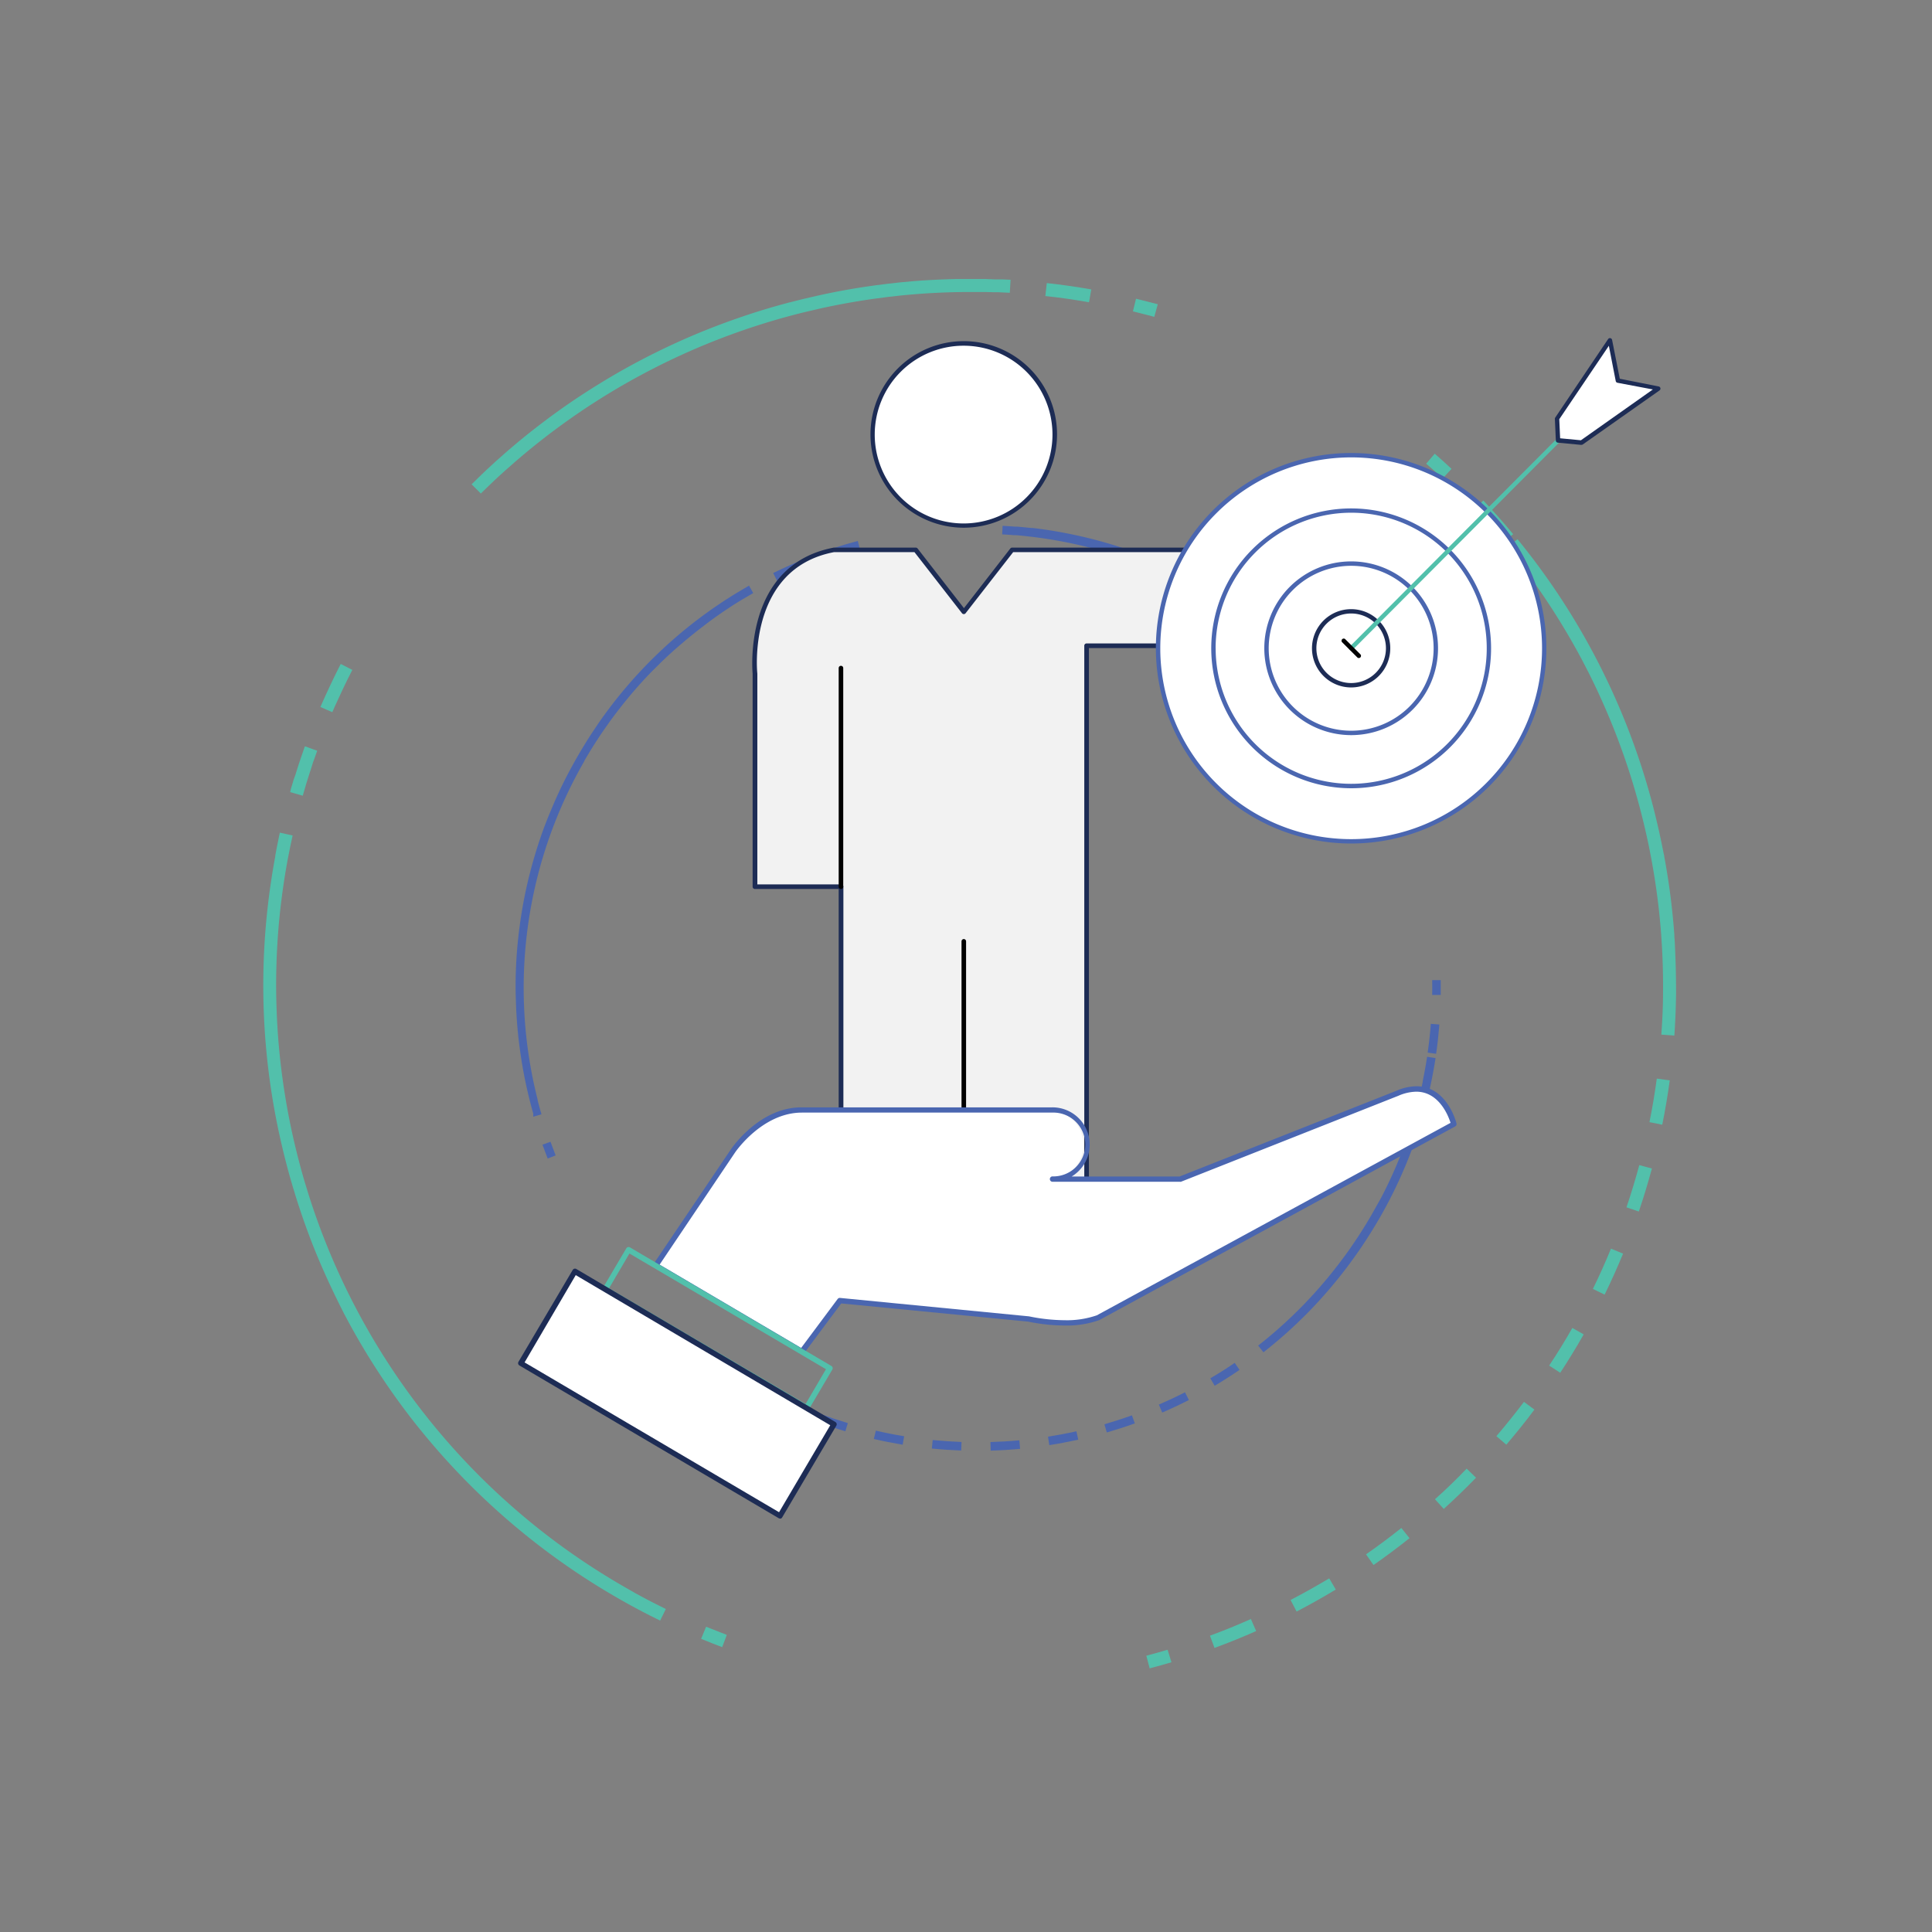 <svg id="Layer_1" data-name="Layer 1" xmlns="http://www.w3.org/2000/svg" viewBox="0 0 500 500"><rect x="0" y="0" width="500" height="500" fill="#808080" stroke="none"/><title>boss</title><path d="M370.65,257.49l2.21,0q0-1.92,0-3.84l-2.21,0Q370.68,255.61,370.65,257.49Z" style="fill:#4a66b0"/><path d="M286.44,370.72c2.44-.71,4.88-1.5,7.25-2.35l-0.75-2.08c-2.33.84-4.73,1.61-7.12,2.31Z" style="fill:#4a66b0"/><path d="M314.36,358.63c2.18-1.29,4.34-2.67,6.43-4.1l-1.25-1.83c-2,1.4-4.17,2.76-6.31,4Z" style="fill:#4a66b0"/><path d="M300.78,365.57c2.32-1,4.65-2.1,6.9-3.25l-1-2c-2.21,1.13-4.49,2.2-6.77,3.19Z" style="fill:#4a66b0"/><path d="M241.16,374.88c2.51,0.25,5.07.42,7.6,0.51l0.08-2.21c-2.48-.09-5-0.26-7.46-0.5Z" style="fill:#4a66b0"/><path d="M256.39,375.42c2.53-.07,5.09-0.23,7.61-0.46l-0.2-2.21c-2.47.23-5,.38-7.47,0.45Z" style="fill:#4a66b0"/><path d="M271.56,374c2.5-.39,5-0.87,7.49-1.42l-0.48-2.16c-2.43.54-4.9,1-7.35,1.39Z" style="fill:#4a66b0"/><path d="M226.14,372.41c2.46,0.57,5,1.06,7.47,1.48L234,371.7c-2.46-.4-4.92-0.89-7.33-1.45Z" style="fill:#4a66b0"/><path d="M197.63,361.85c2.24,1.17,4.55,2.29,6.86,3.32l0.9-2c-2.27-1-4.53-2.11-6.73-3.26Z" style="fill:#4a66b0"/><path d="M369.55,283.81q0.15-.62.29-1.25,0.24-1,.46-2.06,0.7-3.31,1.22-6.67l-2.19-.33q-0.48,3.17-1.13,6.28h0l0,0.2c-0.15.7-.3,1.39-0.46,2.09-0.09.41-.19,0.81-0.29,1.22s-0.24,1-.37,1.48q-0.26,1-.53,2-1,3.75-2.3,7.42h0c-0.82,2.35-1.72,4.7-2.68,7h0q-1.49,3.54-3.22,7l-0.7,1.38q-0.47.9-1,1.8l-0.56,1q-0.46.83-.93,1.66l-0.31.54h0q-1.56,2.69-3.27,5.31l-0.91,1.37-0.49.72-0.61.89-0.48.69-0.67.93-0.44.61-0.75,1-0.38.51A117.93,117.93,0,0,1,338,337l-0.05.06q-3.31,3.45-6.88,6.62c-1.77,1.57-3.6,3.1-5.46,4.55l1.37,1.74c1.81-1.42,3.6-2.91,5.33-4.43h0l0.22-.2,0.3-.26h0q2.84-2.54,5.52-5.25h0l1.07-1.1,0.19-.2c1.34-1.4,2.65-2.84,3.91-4.3h0q2.49-2.88,4.81-5.92h0l0.29-.38,0.42-.56,0.73-1,0.49-.67,0.65-.91,0.51-.72,0.63-.91,0.49-.72,0.23-.35h0l0.7-1.06q1.94-3,3.68-6l0.89-1.59,0.61-1.11q0.48-.88.94-1.78l0.75-1.47,0.08-.16h0a118.18,118.18,0,0,0,8.18-21.33h0l0.07-.25q0.3-1.09.57-2.18C369.32,284.75,369.43,284.28,369.55,283.81Z" style="fill:#4a66b0"/><path d="M211.55,368c2.38,0.88,4.81,1.7,7.23,2.42l0.64-2.12c-2.37-.71-4.76-1.51-7.1-2.37Z" style="fill:#4a66b0"/><path d="M369.48,272.41l2.19,0.31c0.36-2.5.64-5.05,0.84-7.58l-2.21-.17C370.11,267.45,369.84,269.95,369.48,272.41Z" style="fill:#4a66b0"/><path d="M187.68,356q1.62,1.05,3.25,2l1.15-1.89q-1.61-1-3.19-2Z" style="fill:#4a66b0"/><path d="M140.39,296.24q0.65,1.81,1.35,3.59l2.06-.81q-0.69-1.75-1.33-3.53Z" style="fill:#4a66b0"/><path d="M203,149.32l0.91-.42,0.81-.37,0.86-.38,0.87-.38,0.84-.36,1.1-.46-0.84-2-0.45.19h0l-0.74.31-0.76.32-1,.43-0.78.35-0.93.43-0.82.38-0.89.42-0.61.29h0l-0.47.23,1,2,1.14-.55Z" style="fill:#4a66b0"/><path d="M217,143.81l0.79-.25,1-.31,0.79-.23,1-.3,0.82-.23,1.15-.32L222,140l-0.4.11h0l-0.75.21-0.87.24-1,.28-0.89.27-0.89.28-0.94.3-0.87.29-0.72.24h0l-0.43.14,0.72,2.1,1-.34Z" style="fill:#4a66b0"/><path d="M348.39,186.79c1.45,2,2.86,4.1,4.18,6.2l1.87-1.18c-1.35-2.14-2.78-4.26-4.26-6.31Z" style="fill:#4a66b0"/><path d="M358.14,202.87l2-1q-0.86-1.71-1.78-3.4l-1.95,1.06Q357.3,201.19,358.14,202.87Z" style="fill:#4a66b0"/><path d="M320.22,159.18l1.43,1q3.42,2.45,6.65,5.13l0.55,0.46,1.1,0.94,0.56,0.49,1.18,1,0.41,0.36q4.23,3.83,8.08,8.06l0.19,0.21,1.22,1.37,0.47,0.54,0.93,1.09,0.5,0.59c0.41,0.5.82,1,1.23,1.49l1.73-1.39-0.91-1.11h0l-0.36-.42-0.48-.57-1-1.17-0.42-.49-1.36-1.53-0.08-.09-1.33-1.45h0q-2.61-2.78-5.39-5.38h0l-1.52-1.4-0.39-.35L332,165.52,331.4,165l-1.13-1-0.57-.48-0.32-.27h0q-2.93-2.42-6-4.65h0l-0.38-.27-1.55-1.09-0.68-.47q-1.12-.76-2.25-1.51l-0.21-.14-1.24-.79h0q-3.22-2-6.56-3.86h0c-2.22-1.21-4.5-2.37-6.79-3.44v0q-3.45-1.61-7-3v0c-2.35-.92-4.77-1.78-7.18-2.55v0q-3.63-1.16-7.32-2.09v0c-2.45-.61-5-1.16-7.43-1.61h0q-3.74-.69-7.52-1.14h0l-0.42,0-0.76-.08-1-.1-1.09-.1-0.73-.07-0.34,0-0.34,0c-1-.08-1.94-0.14-2.9-0.2h-0.22l-0.11,2.21c1,0.05,2.06.12,3.08,0.21l0.64,0,0.77,0.07,1,0.1,1,0.11,0.71,0.08a117.84,117.84,0,0,1,50.73,18.33c0.74,0.48,1.47,1,2.2,1.47Z" style="fill:#4a66b0"/><path d="M188.59,157.36q1.49-1,3-1.91l0.58-.35,1-.58,0.65-.38,1.12-.65-1.09-1.93-0.48.28h0l-0.7.41-0.61.36-1.12.67-0.43.26-0.12.07h0q-1.52.93-3,1.9l0,0h0a118.47,118.47,0,0,0-32.52,31.68l0,0h0q-1,1.49-2,3c-0.72,1.11-1.42,2.23-2.1,3.36h0c-0.42.7-.84,1.41-1.25,2.12l-0.05.09c-0.84,1.46-1.66,2.94-2.44,4.42h0q-1.77,3.38-3.31,6.86h0c-1,2.31-2,4.68-2.87,7h0q-1.32,3.57-2.41,7.22h0c-0.72,2.42-1.38,4.89-1.95,7.36h0q-0.86,3.71-1.47,7.47h0c-0.41,2.5-.74,5-1,7.55h0q-0.38,3.79-.51,7.59h0c-0.09,2.52-.1,5.08,0,7.61h0q0.1,3.8.45,7.6h0c0.23,2.51.55,5.06,0.94,7.56h0q0.58,3.75,1.41,7.48h0l0.07,0.32,0.12,0.51q0.31,1.33.64,2.66l0.05,0.2c0.24,0.93.49,1.86,0.75,2.78l0.08,0.31h0L138,289l2.13-.62-0.25-.88c-0.26-.91-0.5-1.82-0.74-2.74l0-.18q-0.34-1.32-.64-2.65l-0.11-.47a117.57,117.57,0,0,1,12.86-84.52l0-.08q1.58-2.73,3.31-5.38,1-1.56,2.07-3.07l1-1.42h0c1.09-1.52,2.22-3,3.38-4.47h0q2.33-2.94,4.83-5.71h0c1.24-1.37,2.53-2.74,3.83-4l1.35-1.34h0q2.68-2.61,5.52-5h0c1.89-1.62,3.85-3.19,5.83-4.69h0Q185.43,159.43,188.59,157.36Z" style="fill:#4a66b0"/><path d="M373.36,123.81l2.3-2.47q-2.14-2-4.35-3.92L369.09,120Q371.26,121.85,373.36,123.81Z" style="fill:#52c0ab"/><path d="M387.26,371.68l2.57,2.2c2.51-2.94,5-6,7.27-9.08l-2.7-2C392.13,365.8,389.73,368.79,387.26,371.68Z" style="fill:#52c0ab"/><path d="M424.13,313.54c1.24-3.66,2.38-7.41,3.38-11.13l-3.26-.88c-1,3.66-2.1,7.34-3.32,10.93Z" style="fill:#52c0ab"/><path d="M403.79,355.27c2.12-3.23,4.16-6.57,6.07-9.93l-2.94-1.67c-1.87,3.3-3.88,6.57-6,9.74Z" style="fill:#52c0ab"/><path d="M415.28,335.05c1.7-3.48,3.3-7.05,4.77-10.61l-3.13-1.29c-1.44,3.5-3,7-4.68,10.42Z" style="fill:#52c0ab"/><path d="M334,414.07l1.56,3c3.43-1.79,6.84-3.71,10.14-5.7L344,408.48C340.73,410.43,337.38,412.32,334,414.07Z" style="fill:#52c0ab"/><path d="M353.53,402.26l1.93,2.77c3.16-2.2,6.29-4.54,9.32-6.95l-2.11-2.64C359.71,397.8,356.63,400.1,353.53,402.26Z" style="fill:#52c0ab"/><path d="M371.37,388l2.27,2.51c2.86-2.59,5.67-5.31,8.36-8.08l-2.43-2.35C376.93,382.84,374.17,385.51,371.37,388Z" style="fill:#52c0ab"/><path d="M313.14,423.31l1.17,3.17c3.62-1.33,7.25-2.8,10.78-4.36L323.73,419C320.26,420.56,316.7,422,313.14,423.31Z" style="fill:#52c0ab"/><path d="M389,140.4l2.6-2.16c-2.47-3-5.06-5.9-7.72-8.71l-2.46,2.32C384.07,134.61,386.62,137.49,389,140.4Z" style="fill:#52c0ab"/><path d="M430.19,291.08c0.77-3.79,1.42-7.65,1.94-11.48l-3.35-.46c-0.51,3.76-1.15,7.55-1.9,11.27Z" style="fill:#52c0ab"/><path d="M396.06,149.41c2.23,3.06,4.39,6.24,6.42,9.44h0q3.06,4.83,5.81,9.83h0c1.82,3.33,3.56,6.75,5.16,10.19h0q2.41,5.17,4.5,10.5h0c1.38,3.52,2.67,7.14,3.83,10.76h0q1.44,4.52,2.66,9.14c0.21,0.81.42,1.62,0.62,2.43l0.32,1.29q0.19,0.81.38,1.61l0.28,1.25q0.19,0.86.38,1.71l0.24,1.12q0.2,1,.38,1.91l0.18,0.94a180,180,0,0,1,2.72,20.7v0.1q0.52,7.29.45,14.59c0,3.6-.18,7.25-0.44,10.84l3.37,0.24c0.25-3.5.39-7.05,0.44-10.57h0c0-.15,0-0.31,0-0.46s0-.41,0-0.61h0q0-5.82-.29-11.63h0c0-.78-0.1-1.56-0.15-2.35,0-.14,0-0.28,0-0.42-0.21-2.94-.5-5.9-0.85-8.83h0q-0.7-5.77-1.77-11.5h0c0-.24-0.09-0.48-0.14-0.71l-0.21-1.05q-0.18-.92-0.37-1.83l-0.26-1.24q-0.18-.83-0.36-1.66l-0.3-1.32q-0.19-.82-0.39-1.64l-0.31-1.29-0.15-.62h0c-0.16-.63-0.31-1.25-0.48-1.88a181.36,181.36,0,0,0-35-68.85l-2.62,2.13q3.09,3.79,5.95,7.71h0Z" style="fill:#52c0ab"/><path d="M296.67,428.5l0.86,3.27q2.85-.75,5.64-1.58l-1-3.24Q299.46,427.76,296.67,428.5Z" style="fill:#52c0ab"/><path d="M182.74,421l-1.29,3.13q2.71,1.11,5.45,2.15l1.19-3.17Q185.4,422.05,182.74,421Z" style="fill:#52c0ab"/><path d="M87.34,181.34l0.53-1.15,0.67-1.45,0.54-1.13,0.7-1.45L90.36,175c0.27-.55.54-1.09,0.82-1.63l-3-1.54-0.29.57h0l-0.53,1.06-0.62,1.24-0.66,1.37-0.61,1.28-0.6,1.3L84.24,180l-0.57,1.28-0.47,1.05h0l-0.28.64L86,184.31c0.21-.5.44-1,0.65-1.49Z" style="fill:#52c0ab"/><path d="M79.26,202.81c0.15-.49.3-1,0.46-1.46l0.41-1.29,0.45-1.37L81,197.32,81.49,196c0.2-.57.4-1.15,0.6-1.71l-3.18-1.15-0.25.7h0L78.26,195l-0.41,1.19c-0.17.51-.34,1-0.52,1.54L76.93,199c-0.16.5-.32,1-0.47,1.49L76,201.77c-0.15.48-.29,1-0.43,1.44l-0.3,1h0L75.1,205l3.25,0.93c0.18-.62.36-1.24,0.55-1.86Z" style="fill:#52c0ab"/><path d="M281.84,78.23l0.58-3.33c-3.8-.67-7.67-1.22-11.51-1.64l-0.37,3.36C274.31,77,278.11,77.57,281.84,78.23Z" style="fill:#52c0ab"/><path d="M298.73,82l0.9-3.26Q296.81,78,294,77.31l-0.8,3.28Q296,81.27,298.73,82Z" style="fill:#52c0ab"/><path d="M130.8,117.19h0l-0.49.43-0.88.78-1.13,1-1.23,1.13-0.82.76-0.39.36-1.05,1-0.59.57-1.4,1.37-0.53.51h0l-0.24.24,2.39,2.39,0.67-.66,1.46-1.42,0.6-.57,1.37-1.3,0.86-.79,1.16-1.06,1.15-1,0.82-.73a179.84,179.84,0,0,1,72.68-38.65q1.56-.41,3.12-0.79l0.59-.14,3.1-.72,0.34-.08q6.62-1.46,13.3-2.42l1.08-.15,2.19-.29,1.13-.14,2.4-.27,0.83-.09q8.67-.87,17.39-0.89h0.44l2.8,0,1.1,0,2.18,0.06,1.19,0,2.95,0.14,0.2-3.37-2.19-.1h0l-0.84,0-1.14,0L255,72.21l-1,0-3.11,0H250.7l-3,0h0q-5.81.11-11.61,0.58h0l-3.15.29-0.81.09-2.49.28-1.12.14-2.24.29-1.12.16-0.63.09h0q-5.74.84-11.44,2.06h0l-1.33.29-0.54.12-3.05.71-0.7.17q-1.53.38-3.05,0.77l-0.07,0-0.41.11-2.13.58h0q-5.6,1.56-11.09,3.48h0c-3.65,1.27-7.3,2.67-10.85,4.16v0q-5.36,2.26-10.56,4.85l0,0c-3.45,1.72-6.89,3.57-10.23,5.51l0,0q-5,2.92-9.86,6.15l0,0c-3.2,2.14-6.38,4.42-9.43,6.76h0Q135.18,113.37,130.8,117.19Z" style="fill:#52c0ab"/><path d="M71.53,250.14h0c0.1-3.79.33-7.63,0.67-11.4h0q0.53-5.71,1.42-11.41c0.28-1.79.59-3.58,0.93-5.37,0.06-.34.13-0.68,0.2-1,0.11-.56.22-1.12,0.33-1.68,0.08-.37.16-0.75,0.24-1.12,0.14-.65.27-1.29,0.41-1.94l-3.3-.73c-0.06.28-.12,0.55-0.18,0.83h0c-0.09.4-.17,0.81-0.25,1.21l-0.22,1.06c-0.13.65-.26,1.3-0.38,2l-0.15.77,0,0.21h0q-0.5,2.67-.92,5.34v0.06h0a180.8,180.8,0,0,0,2.56,69.25v0h0q0.63,2.71,1.34,5.41,0.77,2.93,1.64,5.83h0l0.25,0.8,0.3,1q0.27,0.88.56,1.77l0.1,0.32c0.78,2.41,1.6,4.8,2.47,7.16h0q2,5.46,4.38,10.77h0c1.56,3.52,3.25,7,5,10.47l0,0q2.69,5.15,5.7,10.12l0,0c2,3.29,4.12,6.57,6.33,9.74l0,0q3.32,4.77,6.94,9.32l0,0c2.41,3,4.94,6,7.53,8.85l0,0q3.9,4.3,8.07,8.36l0,0c2.76,2.68,5.65,5.32,8.59,7.83l0,0q4.41,3.77,9.06,7.27h0c3.08,2.31,6.28,4.56,9.51,6.68h0q4.85,3.18,9.91,6.06h0l0.28,0.16,1.89,1.06,0.45,0.25q2.42,1.32,4.89,2.58l0.72,0.36,1.2,0.6h0l0.84,0.42,1.48-3-2-1-0.72-.36q-2.4-1.22-4.77-2.52l-0.56-.31-1.74-1a179.44,179.44,0,0,1-82.3-100.91l-0.09-.27q-0.28-.88-0.55-1.76l-0.29-.95q-1-3.23-1.85-6.51-0.72-2.74-1.36-5.49-0.3-1.29-.58-2.59v0c-0.6-2.79-1.14-5.6-1.6-8.39h0q-0.94-5.64-1.52-11.31h0c-0.29-2.81-.51-5.66-0.66-8.48q-0.08-1.45-.13-2.9h0Q71.37,255.85,71.53,250.14Z" style="fill:#52c0ab"/><ellipse cx="249.43" cy="112.43" rx="23.54" ry="23.55" style="fill:#fff"/><path d="M249.43,136.57a24.14,24.14,0,1,1,24.13-24.14A24.17,24.17,0,0,1,249.43,136.57Zm0-47.1a23,23,0,1,0,22.95,23A23,23,0,0,0,249.43,89.47Z" style="fill:#1d2c55"/><path d="M283,142.29H261.92l-12.48,16-12.48-16H215.87c-23.46,4.45-20.5,32.08-20.5,32.08v55.1h22.27v93.44h63.57V167.11h46.17V142.29H283Z" style="fill:#f2f2f2"/><path d="M281.22,323.5H217.64a0.59,0.59,0,0,1-.59-0.59V230.07H195.37a0.59,0.59,0,0,1-.59-0.59v-55.1c0-.22-2.75-28.16,21-32.66H237a0.59,0.59,0,0,1,.47.23l12,15.44,12-15.44a0.59,0.59,0,0,1,.47-0.23h65.47a0.59,0.59,0,0,1,.59.59v24.82a0.59,0.59,0,0,1-.59.59H281.81v155.2A0.59,0.59,0,0,1,281.22,323.5Zm-63-1.18h62.39V167.11a0.59,0.59,0,0,1,.59-0.59H326.8V142.89H262.21L249.9,158.7a0.59,0.59,0,0,1-.47.23h0a0.59,0.59,0,0,1-.47-0.23l-12.3-15.81h-20.8C193.33,147.17,195.93,174,196,174.31v54.57h21.68a0.59,0.59,0,0,1,.59.59v92.84Z" style="fill:#1d2c55"/><path d="M217.64,230.07a0.59,0.59,0,0,1-.59-0.59V172.9a0.59,0.59,0,0,1,1.18,0v56.57A0.59,0.59,0,0,1,217.64,230.07Z" style="fill:#010101"/><path d="M249.43,323.5a0.59,0.59,0,0,1-.59-0.59V243.62a0.59,0.59,0,0,1,1.18,0v79.29A0.59,0.59,0,0,1,249.43,323.5Z" style="fill:#010101"/><path d="M361.62,283l-56.25,22.24H272.32a9,9,0,0,0,0-17.9H207.53c-10.68-.09-17.83,10.58-17.83,10.58l-20,29.64,37.81,22.25,9.81-13.16,48.9,4.77s10.56,2.45,17.87-.31l92.11-50.12S373.16,278,361.62,283Z" style="fill:#fff"/><path d="M207.53,350.45a0.69,0.69,0,0,1-.35-0.1L169.37,328.1a0.7,0.7,0,0,1-.22-1l20-29.64c0.3-.44,7.42-10.88,18.27-10.88h64.92a9.64,9.64,0,0,1,5,17.9h27.94l56.12-22.19a13.29,13.29,0,0,1,5.17-1.17c8,0,10.35,9.53,10.37,9.63a0.7,0.7,0,0,1-.34.77l-92.11,50.12a24.88,24.88,0,0,1-8.85,1.4,46.64,46.64,0,0,1-9.51-1l-48.42-4.71-9.58,12.85A0.7,0.7,0,0,1,207.53,350.45Zm-36.82-23.17,36.63,21.56,9.44-12.66a0.71,0.71,0,0,1,.63-0.28l48.9,4.77a46.66,46.66,0,0,0,9.28,1,23.59,23.59,0,0,0,8.27-1.27l91.54-49.81c-0.58-1.84-3-8.06-8.87-8.06a12,12,0,0,0-4.64,1.06l-56.26,22.25a0.68,0.68,0,0,1-.25,0H272.32a0.7,0.7,0,0,1,0-1.39,8.26,8.26,0,1,0,0-16.51H207.53c-10.24,0-17.19,10.17-17.26,10.27Z" style="fill:#4a66b0"/><path d="M208.74,365a0.69,0.69,0,0,1-.35-0.1l-52.07-30.65a0.69,0.69,0,0,1-.25-1l6-10.16a0.7,0.7,0,0,1,1-.25l52.06,30.65a0.69,0.69,0,0,1,.25,1l-6,10.16a0.69,0.69,0,0,1-.42.32Zm-51.12-31.59,50.87,29.94,5.27-9L162.9,324.41Z" style="fill:#52c0ab"/><rect x="161.55" y="321.77" width="27.51" height="77.81" transform="translate(-224.45 328.8) rotate(-59.52)" style="fill:#fff"/><path d="M201.86,393a0.69,0.69,0,0,1-.35-0.1L134.45,353.4a0.7,0.7,0,0,1-.25-1l14-23.71a0.69,0.69,0,0,1,1-.25L216.17,368a0.7,0.7,0,0,1,.25,1l-14,23.71a0.69,0.69,0,0,1-.42.32Zm-66.1-40.41,65.86,38.77,13.25-22.51L149,330Z" style="fill:#1d2c55"/><circle cx="349.68" cy="167.77" r="49.97" style="fill:#fff"/><path d="M299.14,167.77a50.53,50.53,0,1,1,50.53,50.53A50.59,50.59,0,0,1,299.14,167.77Zm1.14,0a49.4,49.4,0,1,0,49.4-49.4A49.45,49.45,0,0,0,300.28,167.77Z" style="fill:#4a66b0"/><circle cx="349.68" cy="167.77" r="35.65" style="fill:#fff"/><path d="M313.47,167.77A36.21,36.21,0,1,1,349.68,204,36.25,36.25,0,0,1,313.47,167.77Zm1.14,0a35.08,35.08,0,1,0,35.07-35.08A35.12,35.12,0,0,0,314.6,167.77Z" style="fill:#4a66b0"/><circle cx="349.68" cy="167.77" r="21.91" style="fill:#fff"/><path d="M327.2,167.77a22.48,22.48,0,1,1,22.48,22.48A22.5,22.5,0,0,1,327.2,167.77Zm1.14,0a21.34,21.34,0,1,0,21.34-21.34A21.37,21.37,0,0,0,328.34,167.77Z" style="fill:#4a66b0"/><circle cx="349.68" cy="167.77" r="9.56" style="fill:#fff"/><path d="M339.54,167.77a10.13,10.13,0,1,1,10.13,10.14A10.14,10.14,0,0,1,339.54,167.77Zm1.14,0a9,9,0,1,0,9-9A9,9,0,0,0,340.68,167.77Z" style="fill:#1d2c55"/><line x1="349.68" y1="167.77" x2="418.71" y2="98.5" style="fill:#fff"/><path d="M349.68,168.34a0.57,0.57,0,0,0,.4-0.17l69-69.27a0.57,0.57,0,0,0-.8-0.8l-69,69.27A0.57,0.57,0,0,0,349.68,168.34Z" style="fill:#52c0ab"/><polygon points="409.3 114.58 429.18 100.54 418.71 98.5 416.67 88.03 402.97 108.38 403.22 114 409.3 114.58" style="fill:#fff"/><path d="M409.24,115.14l-6.08-.58a0.57,0.57,0,0,1-.51-0.54l-0.25-5.62a0.58,0.58,0,0,1,.1-0.34l13.7-20.34a0.57,0.57,0,0,1,1,.21l2,10.09,10.09,2a0.57,0.57,0,0,1,.22,1l-19.88,14a0.57,0.57,0,0,1-.33.1h-0.05Zm9.36-16.08a0.57,0.57,0,0,1-.45-0.45l-1.78-9.12-12.83,19,0.22,4.94,5.38,0.51,18.62-13.15Z" style="fill:#1d2c55"/><line x1="347.72" y1="165.81" x2="351.63" y2="169.73" style="fill:#fff"/><path d="M351.63,170.3a0.57,0.57,0,0,0,.4-1l-3.92-3.92a0.57,0.57,0,0,0-.8.8l3.92,3.92A0.57,0.57,0,0,0,351.63,170.3Z" style="fill:#010101"/></svg>